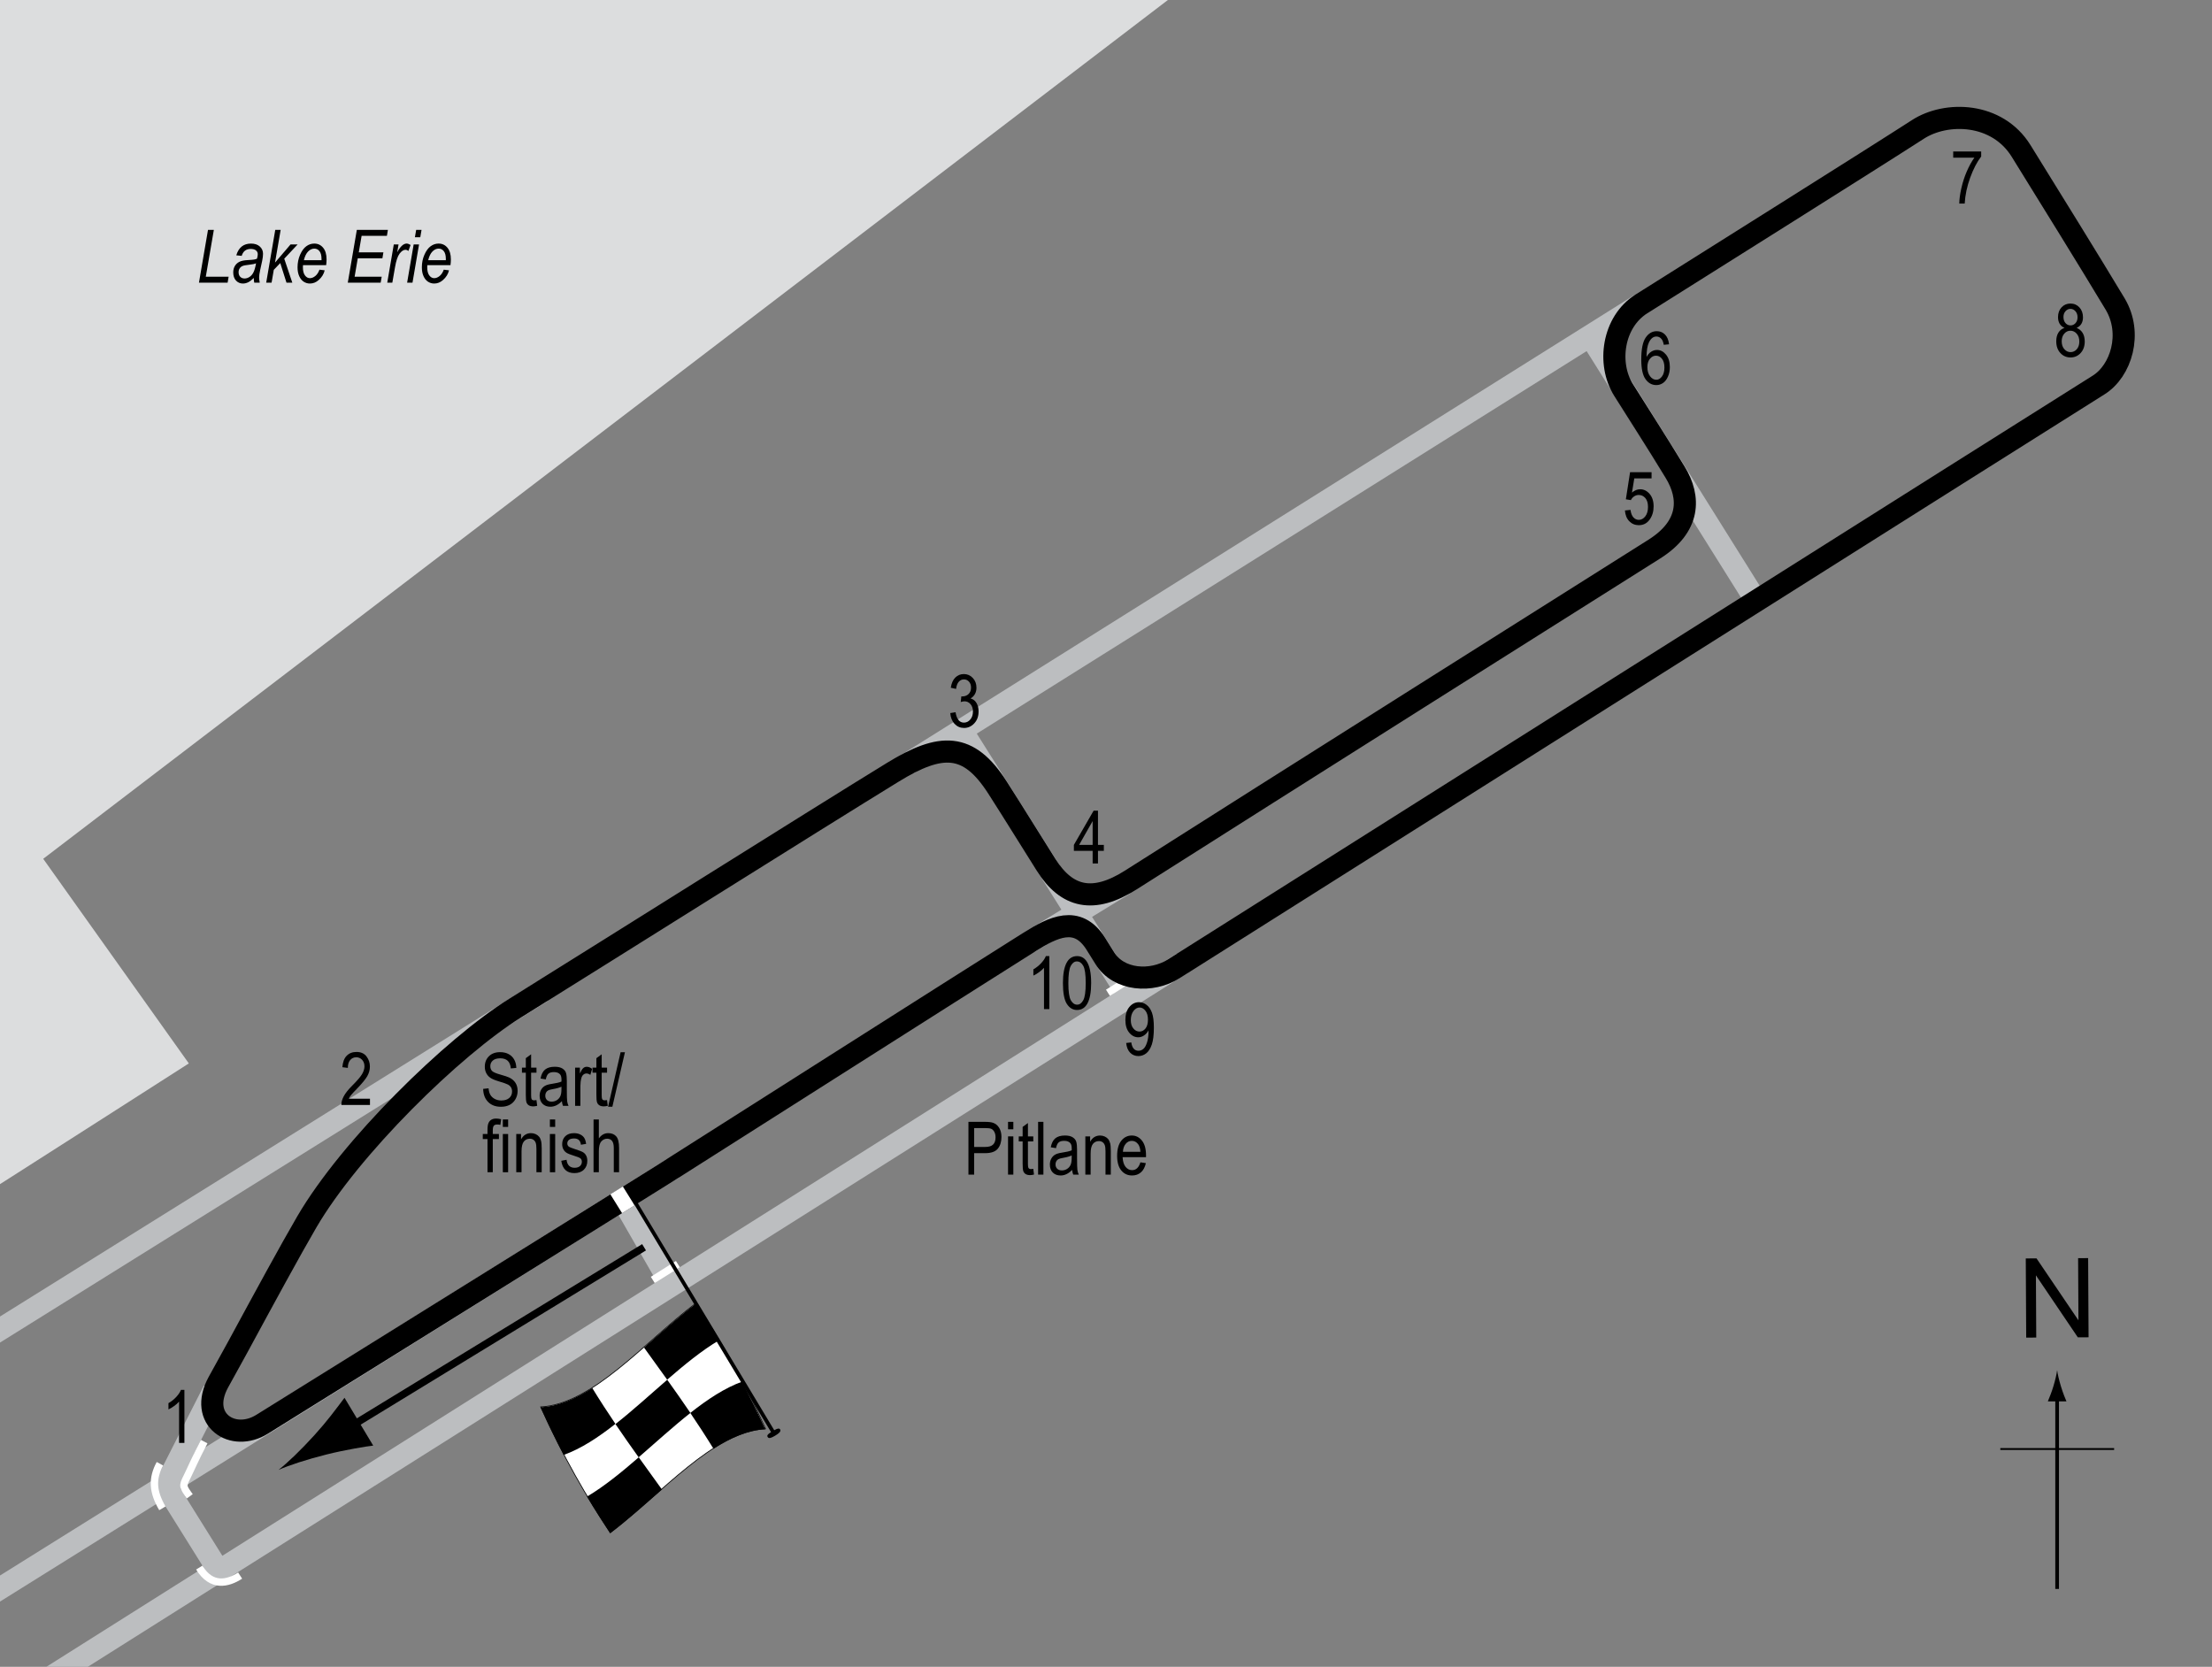 <?xml version="1.0" encoding="utf-8"?>
<!-- Generator: Adobe Illustrator 14.0.0, SVG Export Plug-In . SVG Version: 6.00 Build 43363)  -->
<!DOCTYPE svg PUBLIC "-//W3C//DTD SVG 1.1//EN" "http://www.w3.org/Graphics/SVG/1.1/DTD/svg11.dtd">
<svg version="1.1" xmlns="http://www.w3.org/2000/svg" xmlns:xlink="http://www.w3.org/1999/xlink" x="0px" y="0px" width="300px"
	 height="226.056px" viewBox="0 0 300 226.056" enable-background="new 0 0 300 226.056" xml:space="preserve">
<rect x="0" y="0" width="300" height="226.056" fill="#808080" stroke="none"/>
<g id="Water">
	<path fill="#DCDDDE" d="M-78.239,260.431h25.849c0,0-8.496-10.944-11.75-13.459c-2.311-1.786-6.237-2.857-8.75-7.75
		c-1.623-3.159-1.25-7.25-2.25-10.5c-1.35-4.386-1.83-9.436-0.75-11.75c2.439-5.226,6.924-9.718,8.75-12c3-3.75,6.75-7,12.5-10
		s80.25-50.75,80.25-50.75l-19.75-27.75l153-116.829L-78.239-0.355V260.431z"/>
</g>
<g id="Runways">
	<line fill="none" stroke="#BCBEC0" stroke-width="3" x1="123.11" y1="103.597" x2="222.36" y2="41.347"/>
	<line fill="none" stroke="#BCBEC0" stroke-width="3" x1="130.402" y1="99.014" x2="153.152" y2="135.181"/>
	<line fill="none" stroke="#BCBEC0" stroke-width="3" x1="139.568" y1="127.806" x2="152.527" y2="119.889"/>
	<line fill="none" stroke="#BCBEC0" stroke-width="3" x1="215.611" y1="45.472" x2="238.111" y2="81.389"/>
	<polyline fill="none" stroke="#BCBEC0" stroke-width="3" points="73.527,134.472 -56.39,215.472 -33.307,252.806 160.36,130.628 	
		"/>
	<line fill="none" stroke="#BCBEC0" stroke-width="3" x1="91.235" y1="158.472" x2="-40.89" y2="240.972"/>
	<line fill="none" stroke="#BCBEC0" stroke-width="3" x1="84.422" y1="162.722" x2="91.11" y2="174.347"/>
	<polyline fill="none" stroke="#BCBEC0" stroke-width="3" points="29.652,213.014 22.443,201.472 28.985,188.597 	"/>
</g>
<g id="_x31_990_Pitlane">
	<path fill="none" stroke="#FFFFFF" d="M32.568,213.681c-1.667,1.083-3.875,1.625-5.542-1.083"/>
	<path fill="none" stroke="#FFFFFF" d="M21.693,198.514c-1.083,2-1,3.792,0.333,6.042"/>
	<path fill="none" stroke="#FFFFFF" d="M27.693,195.514c-1.25,2.375-1.76,3.645-2.333,4.792c-0.625,1.25-0.583,1.292,0.375,2.625"/>
	<line fill="none" stroke="#FFFFFF" x1="88.532" y1="173.582" x2="91.938" y2="171.441"/>
	<line fill="none" stroke="#FFFFFF" x1="150.266" y1="134.644" x2="154.329" y2="132.082"/>
</g>
<g id="_x31_990_Circuit">
	<path fill="none" stroke="#000000" stroke-width="3" d="M69.86,136.722c13.25-8.25,40.5-25.406,51.25-32
		c6.469-3.968,10.23-4.079,14.156,2.063c2.438,3.813,4.313,6.875,6.625,10.531c2.781,4.397,6.368,5.272,11.469,2.031
		c19.542-12.417,60.667-38.375,71-44.875c4.871-3.064,4.937-6.977,2.834-10.417c-2.75-4.5-4.613-7.366-7-11.167
		c-2.25-3.583-1.456-9.227,2.416-11.667c8.333-5.25,31.833-20,37.5-23.667c3.854-2.493,10.747-2.332,14,2.917
		c3.667,5.917,9.5,15.333,12.75,20.75c2.391,3.984,0.833,9.083-2.25,11c-4.299,2.672-113.833,71.833-125.417,79.167
		c-3.03,1.918-7.489,1.594-9.364-1.448c-0.687-1.113-0.81-1.306-1.25-2c-2.459-3.875-5.796-2.176-8.906-0.219
		c-9.667,6.083-43.563,27.656-49.688,31.531c-4.639,2.935-47.125,29.344-54.438,33.906c-3.965,2.474-8.688-0.625-5.938-5.688
		c0.405-0.746,2.175-3.934,2.575-4.671c3.709-6.841,7.149-13.177,9.425-17.079C47.514,155.601,61.408,141.984,69.86,136.722z"/>
</g>
<g id="_x31_990_Startline">
	<path fill="none" stroke="#FFFFFF" stroke-width="2" d="M88.735,137.722"/>
	<path fill="none" stroke="#FFFFFF" stroke-width="2" d="M88.652,134.514"/>
	<line fill="none" stroke="#FFFFFF" stroke-width="2" x1="83.625" y1="161.441" x2="85.219" y2="164.003"/>
</g>
<g id="North">
	<g>
		<g>
			<g>
				<line fill="none" stroke="#000000" stroke-width="0.5" x1="278.996" y1="215.491" x2="278.996" y2="189.208"/>
				<path d="M278.483,188.027c-0.249,0.827-0.479,1.364-0.746,2.027h2.523c-0.113-0.237-0.496-1.2-0.746-2.027
					c-0.268-0.885-0.45-1.687-0.516-2.207C278.933,186.341,278.75,187.143,278.483,188.027z"/>
			</g>
		</g>
	</g>
	<line fill="none" stroke="#000000" stroke-width="0.25" x1="271.291" y1="196.517" x2="286.726" y2="196.517"/>
	<g>
		<path d="M274.801,181.408l-0.057-10.737l1.457-0.008l5.686,8.4l-0.045-8.43l1.361-0.007l0.058,10.737l-1.458,0.008l-5.684-8.407
			l0.045,8.438L274.801,181.408z"/>
	</g>
</g>
<g id="_x31_990_Flag">
	<g>
		<g>
			<path fill="#FFFFFF" stroke="#000000" stroke-width="0.1" d="M73.333,190.804c7.019-0.349,14.038-8.748,21.057-14.077
				c3.144,4.734,6.286,10.085,9.43,17.049c-7.019,0.349-14.038,8.749-21.057,14.078C79.62,203.119,76.477,197.769,73.333,190.804z"
				/>
			<path d="M93.622,191.622c2.34-1.846,4.68-3.396,7.02-4.237c1.048,1.997,2.096,4.135,3.144,6.453
				c-2.34,0.125-4.68,1.143-7.02,2.641C95.717,194.775,94.669,193.169,93.622,191.622z"/>
			<path d="M87.341,182.75c2.34-2.046,4.681-4.166,7.021-5.944c1.048,1.577,2.095,3.221,3.143,4.971
				c-2.34,1.392-4.681,3.309-7.021,5.337C89.436,185.649,88.389,184.208,87.341,182.75z"/>
			<path d="M83.471,193.135c2.34-1.841,4.681-3.982,7.021-6.011c1.048,1.465,2.096,2.954,3.144,4.501
				c-2.34,1.845-4.68,3.987-7.02,6.014C85.568,196.173,84.519,194.684,83.471,193.135z"/>
			<path d="M73.302,190.844c2.34-0.108,4.68-1.113,7.02-2.603c1.048,1.707,2.095,3.316,3.143,4.866
				c-2.34,1.841-4.679,3.382-7.019,4.211C75.398,195.315,74.35,193.169,73.302,190.844z"/>
			<path d="M79.612,202.97c2.34-1.388,4.679-3.301,7.019-5.329c1.048,1.466,2.095,2.909,3.143,4.366
				c-2.34,2.047-4.679,4.164-7.019,5.939C81.707,206.368,80.66,204.721,79.612,202.97z"/>
		</g>
	</g>
	<line fill="#FFFFFF" stroke="#000000" stroke-width="0.5" x1="105.085" y1="194.586" x2="86.151" y2="163.071"/>
	<path d="M104.112,194.879c-0.101-0.167-0.102-0.322,0.655-0.777c0.754-0.451,0.932-0.405,1.033-0.238
		c0.099,0.168,0.084,0.39-0.671,0.841C104.373,195.159,104.212,195.046,104.112,194.879z"/>
	<g>
		<line fill="none" stroke="#000000" x1="87.35" y1="169.155" x2="46.489" y2="194.109"/>
		<path d="M42.662,194.615c1.738-1.917,2.766-3.338,4.061-5.047l3.894,6.486c-0.783,0.078-3.854,0.578-6.364,1.212
			c-2.689,0.679-5.037,1.447-6.475,2.082C39.015,198.377,40.798,196.667,42.662,194.615z"/>
	</g>
</g>
<g id="_x31_990_Labels">
	<g>
		<path d="M131.344,159.303v-7.158h2.211c0.521,0,0.906,0.045,1.152,0.137c0.34,0.124,0.609,0.353,0.811,0.688
			c0.203,0.335,0.303,0.747,0.303,1.235c0,0.645-0.164,1.17-0.492,1.577c-0.33,0.407-0.896,0.61-1.705,0.61h-1.504v2.91H131.344z
			 M132.12,155.548h1.52c0.479,0,0.828-0.108,1.049-0.325c0.223-0.216,0.332-0.543,0.332-0.979c0-0.283-0.055-0.526-0.162-0.728
			c-0.109-0.202-0.242-0.34-0.396-0.415s-0.434-0.112-0.838-0.112h-1.504V155.548z"/>
		<path d="M136.715,153.156v-1.011h0.717v1.011H136.715z M136.715,159.303v-5.186h0.717v5.186H136.715z"/>
		<path d="M140.137,158.517l0.098,0.776c-0.197,0.052-0.377,0.078-0.537,0.078c-0.25,0-0.451-0.05-0.605-0.149
			c-0.152-0.099-0.258-0.235-0.314-0.408s-0.086-0.516-0.086-1.03v-2.983h-0.527v-0.684h0.527v-1.284l0.719-0.527v1.812h0.727v0.684
			h-0.727v3.032c0,0.28,0.021,0.46,0.063,0.542c0.063,0.117,0.178,0.176,0.348,0.176
			C139.901,158.551,140.008,158.54,140.137,158.517z"/>
		<path d="M140.792,159.303v-7.158h0.719v7.158H140.792z"/>
		<path d="M145.407,158.664c-0.242,0.25-0.492,0.439-0.752,0.566c-0.262,0.127-0.531,0.19-0.811,0.19
			c-0.443,0-0.797-0.133-1.061-0.4s-0.395-0.626-0.395-1.079c0-0.299,0.061-0.565,0.186-0.796c0.123-0.231,0.293-0.412,0.508-0.542
			s0.539-0.226,0.977-0.288c0.586-0.086,1.016-0.188,1.289-0.308l0.004-0.225c0-0.355-0.063-0.604-0.189-0.747
			c-0.18-0.208-0.455-0.313-0.826-0.313c-0.334,0-0.586,0.069-0.752,0.208s-0.287,0.4-0.365,0.783l-0.709-0.117
			c0.102-0.557,0.307-0.962,0.613-1.216c0.309-0.254,0.748-0.381,1.32-0.381c0.447,0,0.797,0.084,1.051,0.251
			s0.414,0.375,0.48,0.623s0.1,0.609,0.1,1.084v1.172c0,0.82,0.016,1.337,0.047,1.55s0.092,0.421,0.184,0.623h-0.752
			C145.477,159.124,145.428,158.911,145.407,158.664z M145.348,156.701c-0.264,0.13-0.656,0.241-1.178,0.332
			c-0.303,0.052-0.514,0.111-0.635,0.178c-0.119,0.067-0.213,0.161-0.279,0.283c-0.068,0.122-0.102,0.263-0.102,0.422
			c0,0.248,0.076,0.445,0.23,0.593c0.152,0.148,0.363,0.222,0.635,0.222c0.256,0,0.49-0.067,0.701-0.2
			c0.209-0.133,0.365-0.312,0.471-0.535c0.104-0.223,0.156-0.548,0.156-0.974V156.701z"/>
		<path d="M147.198,159.303v-5.186h0.65v0.732c0.156-0.285,0.346-0.498,0.572-0.638c0.227-0.141,0.484-0.211,0.777-0.211
			c0.227,0,0.438,0.045,0.631,0.134s0.35,0.207,0.469,0.352s0.207,0.333,0.266,0.564s0.088,0.586,0.088,1.064v3.188h-0.719v-3.158
			c0-0.381-0.031-0.66-0.098-0.836c-0.064-0.176-0.166-0.312-0.305-0.408s-0.299-0.144-0.48-0.144c-0.346,0-0.621,0.129-0.826,0.386
			s-0.307,0.699-0.307,1.325v2.835H147.198z"/>
		<path d="M154.665,157.633l0.742,0.112c-0.125,0.553-0.348,0.971-0.672,1.252s-0.725,0.422-1.203,0.422
			c-0.604,0-1.09-0.229-1.463-0.686s-0.559-1.117-0.559-1.98c0-0.895,0.188-1.578,0.564-2.048c0.375-0.47,0.852-0.706,1.428-0.706
			c0.549,0,1.008,0.231,1.377,0.693c0.367,0.462,0.551,1.131,0.551,2.007l-0.004,0.234h-3.174c0.029,0.583,0.164,1.022,0.404,1.318
			c0.242,0.296,0.535,0.444,0.879,0.444C154.077,158.698,154.452,158.343,154.665,157.633z M152.295,156.212h2.373
			c-0.031-0.449-0.129-0.785-0.287-1.006c-0.232-0.322-0.525-0.483-0.885-0.483c-0.322,0-0.598,0.134-0.824,0.403
			C152.444,155.395,152.319,155.757,152.295,156.212z"/>
	</g>
	<g>
		<path d="M65.527,147.675l0.732-0.078c0.039,0.394,0.128,0.701,0.267,0.92c0.138,0.22,0.336,0.396,0.593,0.53s0.547,0.2,0.869,0.2
			c0.462,0,0.821-0.113,1.077-0.338c0.255-0.226,0.383-0.519,0.383-0.88c0-0.211-0.047-0.396-0.139-0.553
			c-0.094-0.158-0.233-0.287-0.42-0.388c-0.188-0.101-0.592-0.243-1.214-0.427c-0.554-0.165-0.947-0.33-1.182-0.496
			s-0.417-0.377-0.547-0.632s-0.195-0.544-0.195-0.867c0-0.58,0.188-1.053,0.562-1.421s0.879-0.552,1.514-0.552
			c0.437,0,0.818,0.086,1.145,0.259c0.328,0.172,0.582,0.42,0.762,0.742c0.182,0.322,0.278,0.702,0.291,1.138l-0.747,0.068
			c-0.039-0.465-0.179-0.811-0.417-1.035c-0.24-0.225-0.576-0.337-1.009-0.337c-0.439,0-0.774,0.099-1.006,0.295
			s-0.347,0.452-0.347,0.764c0,0.29,0.085,0.514,0.254,0.674c0.169,0.159,0.55,0.321,1.143,0.484c0.579,0.16,0.985,0.299,1.22,0.417
			c0.358,0.183,0.628,0.423,0.811,0.721c0.183,0.298,0.274,0.653,0.274,1.066c0,0.41-0.096,0.783-0.288,1.119
			c-0.192,0.337-0.453,0.593-0.784,0.769c-0.33,0.175-0.728,0.263-1.193,0.263c-0.726,0-1.305-0.218-1.736-0.654
			C65.767,149.012,65.543,148.421,65.527,147.675z"/>
		<path d="M72.758,149.194l0.098,0.776c-0.198,0.052-0.378,0.078-0.537,0.078c-0.251,0-0.452-0.05-0.605-0.149
			s-0.258-0.235-0.314-0.408c-0.058-0.172-0.086-0.516-0.086-1.03v-2.983h-0.527v-0.684h0.527v-1.284l0.718-0.527v1.812h0.728v0.684
			h-0.728v3.032c0,0.28,0.021,0.46,0.063,0.542c0.062,0.117,0.178,0.176,0.347,0.176C72.522,149.228,72.628,149.217,72.758,149.194z
			"/>
		<path d="M76.206,149.34c-0.241,0.25-0.491,0.439-0.752,0.566s-0.53,0.19-0.811,0.19c-0.442,0-0.796-0.133-1.06-0.4
			s-0.396-0.626-0.396-1.079c0-0.299,0.062-0.565,0.186-0.796s0.293-0.412,0.508-0.542s0.54-0.226,0.977-0.288
			c0.586-0.086,1.016-0.188,1.289-0.308l0.005-0.225c0-0.355-0.063-0.604-0.19-0.747c-0.179-0.208-0.454-0.313-0.825-0.313
			c-0.335,0-0.586,0.069-0.752,0.208s-0.288,0.4-0.366,0.783l-0.708-0.117c0.101-0.557,0.306-0.962,0.612-1.216
			c0.309-0.254,0.748-0.381,1.321-0.381c0.446,0,0.796,0.084,1.05,0.251s0.414,0.375,0.48,0.623
			c0.067,0.248,0.101,0.609,0.101,1.084v1.172c0,0.82,0.016,1.337,0.046,1.55c0.031,0.213,0.093,0.421,0.184,0.623h-0.752
			C76.277,149.801,76.228,149.588,76.206,149.34z M76.147,147.377c-0.264,0.13-0.656,0.241-1.177,0.332
			c-0.303,0.052-0.515,0.111-0.635,0.178s-0.214,0.161-0.28,0.283c-0.067,0.122-0.101,0.263-0.101,0.422
			c0,0.248,0.076,0.445,0.229,0.593s0.364,0.222,0.635,0.222c0.257,0,0.49-0.067,0.701-0.2c0.209-0.133,0.366-0.312,0.471-0.535
			s0.156-0.548,0.156-0.974V147.377z"/>
		<path d="M77.998,149.98v-5.186h0.649v0.786c0.166-0.365,0.318-0.606,0.457-0.725c0.138-0.119,0.293-0.178,0.466-0.178
			c0.241,0,0.486,0.094,0.737,0.283l-0.244,0.815c-0.179-0.127-0.354-0.19-0.522-0.19c-0.153,0-0.293,0.054-0.42,0.161
			s-0.217,0.257-0.269,0.449c-0.091,0.335-0.137,0.692-0.137,1.069v2.715H77.998z"/>
		<path d="M82.329,149.194l0.098,0.776c-0.198,0.052-0.378,0.078-0.537,0.078c-0.251,0-0.452-0.05-0.605-0.149
			s-0.258-0.235-0.314-0.408c-0.058-0.172-0.086-0.516-0.086-1.03v-2.983h-0.527v-0.684h0.527v-1.284l0.718-0.527v1.812h0.728v0.684
			h-0.728v3.032c0,0.28,0.021,0.46,0.063,0.542c0.062,0.117,0.178,0.176,0.347,0.176C82.092,149.228,82.199,149.217,82.329,149.194z
			"/>
		<path d="M82.471,150.097l1.7-7.397h0.587l-1.706,7.397H82.471z"/>
		<path d="M66.116,158.98v-4.502h-0.64v-0.684h0.64v-0.552c0-0.407,0.042-0.712,0.127-0.916s0.215-0.359,0.39-0.466
			s0.394-0.161,0.658-0.161c0.206,0,0.431,0.031,0.676,0.093l-0.107,0.762c-0.149-0.033-0.291-0.049-0.425-0.049
			c-0.215,0-0.369,0.056-0.461,0.168c-0.094,0.112-0.14,0.326-0.14,0.642v0.479h0.83v0.684h-0.83v4.502H66.116z"/>
		<path d="M68.196,152.833v-1.011h0.718v1.011H68.196z M68.196,158.98v-5.186h0.718v5.186H68.196z"/>
		<path d="M70.017,158.98v-5.186h0.649v0.732c0.156-0.285,0.347-0.498,0.572-0.638c0.227-0.141,0.485-0.211,0.778-0.211
			c0.227,0,0.438,0.045,0.631,0.134s0.35,0.207,0.468,0.352c0.119,0.145,0.207,0.333,0.266,0.564s0.088,0.586,0.088,1.064v3.188
			h-0.718v-3.158c0-0.381-0.032-0.66-0.098-0.836c-0.065-0.176-0.167-0.312-0.306-0.408c-0.138-0.096-0.298-0.144-0.48-0.144
			c-0.345,0-0.62,0.129-0.825,0.386s-0.308,0.699-0.308,1.325v2.835H70.017z"/>
		<path d="M74.578,152.833v-1.011h0.718v1.011H74.578z M74.578,158.98v-5.186h0.718v5.186H74.578z"/>
		<path d="M76.121,157.427l0.718-0.137c0.042,0.366,0.157,0.639,0.346,0.816c0.188,0.179,0.438,0.268,0.75,0.268
			c0.313,0,0.554-0.077,0.724-0.232c0.171-0.155,0.256-0.351,0.256-0.588c0-0.205-0.073-0.365-0.22-0.479
			c-0.101-0.078-0.345-0.176-0.732-0.293c-0.56-0.172-0.935-0.319-1.123-0.439s-0.335-0.282-0.439-0.483s-0.156-0.431-0.156-0.688
			c0-0.443,0.142-0.802,0.425-1.079s0.676-0.415,1.177-0.415c0.315,0,0.594,0.057,0.832,0.171c0.24,0.114,0.423,0.267,0.55,0.459
			s0.215,0.467,0.264,0.825l-0.703,0.117c-0.065-0.566-0.373-0.85-0.923-0.85c-0.313,0-0.545,0.063-0.698,0.187
			c-0.153,0.125-0.229,0.285-0.229,0.479c0,0.191,0.073,0.342,0.22,0.453c0.089,0.064,0.35,0.168,0.783,0.311
			c0.597,0.189,0.982,0.34,1.157,0.453s0.312,0.266,0.409,0.46c0.097,0.194,0.146,0.425,0.146,0.692
			c0,0.496-0.157,0.897-0.471,1.203c-0.314,0.307-0.743,0.46-1.287,0.46C76.875,159.097,76.284,158.541,76.121,157.427z"/>
		<path d="M80.5,158.98v-7.158h0.718v2.568c0.169-0.238,0.36-0.416,0.573-0.535c0.214-0.119,0.449-0.178,0.706-0.178
			c0.452,0,0.81,0.144,1.071,0.432c0.263,0.288,0.394,0.816,0.394,1.584v3.286h-0.718v-3.286c0-0.449-0.08-0.771-0.239-0.967
			s-0.379-0.293-0.659-0.293c-0.313,0-0.578,0.125-0.799,0.376c-0.219,0.25-0.329,0.695-0.329,1.333v2.837H80.5z"/>
	</g>
	<g>
		<path d="M25.009,195.688h-0.723v-5.601c-0.166,0.195-0.389,0.395-0.669,0.598s-0.537,0.357-0.771,0.461v-0.85
			c0.397-0.228,0.748-0.506,1.052-0.835c0.305-0.329,0.519-0.649,0.643-0.962h0.469V195.688z"/>
	</g>
	<g>
		<path d="M26.984,38.335l1.226-7.158h0.793l-1.092,6.348h3.097l-0.137,0.811H26.984z"/>
		<path d="M34.409,37.691c-0.267,0.28-0.518,0.477-0.751,0.591c-0.234,0.114-0.473,0.171-0.713,0.171
			c-0.377,0-0.69-0.135-0.939-0.405s-0.373-0.638-0.373-1.104c0-0.332,0.073-0.622,0.22-0.869s0.352-0.437,0.616-0.569
			c0.264-0.132,0.643-0.209,1.135-0.232c0.415-0.023,0.7-0.047,0.855-0.073c0.154-0.026,0.286-0.065,0.396-0.117
			c0.069-0.248,0.104-0.449,0.104-0.605c0-0.217-0.082-0.391-0.246-0.521s-0.402-0.196-0.714-0.196
			c-0.626,0-1.032,0.313-1.219,0.938l-0.732-0.073c0.316-1.061,0.981-1.592,1.995-1.592c0.5,0,0.897,0.131,1.19,0.393
			c0.293,0.262,0.44,0.591,0.44,0.988c0,0.272-0.039,0.592-0.116,0.958l-0.279,1.283c-0.089,0.408-0.134,0.739-0.134,0.992
			c0,0.174,0.028,0.404,0.083,0.688h-0.744C34.448,38.173,34.422,37.958,34.409,37.691z M34.727,35.708
			c-0.183,0.084-0.49,0.15-0.925,0.195c-0.444,0.045-0.749,0.104-0.915,0.176s-0.295,0.181-0.388,0.327
			c-0.094,0.146-0.14,0.316-0.14,0.508c0,0.264,0.074,0.472,0.222,0.625s0.345,0.229,0.592,0.229c0.232,0,0.458-0.072,0.675-0.215
			s0.394-0.35,0.529-0.62C34.514,36.664,34.63,36.255,34.727,35.708z"/>
		<path d="M36.105,38.335l1.226-7.158h0.733l-0.763,4.434l2.104-2.461h0.962l-1.816,1.934l1.094,3.252h-0.791l-0.844-2.661
			l-0.878,0.92l-0.299,1.741H36.105z"/>
		<path d="M43.327,36.573l0.708,0.088c-0.117,0.504-0.39,0.944-0.816,1.318c-0.355,0.316-0.751,0.474-1.188,0.474
			c-0.31,0-0.592-0.084-0.846-0.251s-0.456-0.418-0.606-0.752c-0.149-0.333-0.225-0.731-0.225-1.194
			c0-0.609,0.115-1.177,0.344-1.704c0.23-0.527,0.511-0.912,0.843-1.155s0.691-0.364,1.079-0.364c0.491,0,0.893,0.187,1.203,0.562
			c0.312,0.375,0.467,0.903,0.467,1.587c0,0.254-0.018,0.514-0.054,0.781h-3.14c-0.01,0.104-0.015,0.196-0.015,0.277
			c0,0.487,0.093,0.856,0.279,1.108s0.41,0.377,0.672,0.377c0.249,0,0.493-0.099,0.733-0.296S43.193,36.945,43.327,36.573z
			 M41.213,35.289h2.392v-0.181c0-0.464-0.092-0.812-0.274-1.043c-0.183-0.231-0.415-0.348-0.699-0.348
			c-0.307,0-0.588,0.131-0.844,0.392C41.532,34.37,41.34,34.763,41.213,35.289z"/>
		<path d="M47.169,38.335l1.226-7.158h4.214l-0.136,0.811h-3.43l-0.383,2.236h3.338l-0.136,0.811h-3.341l-0.426,2.49h3.673
			l-0.141,0.811H47.169z"/>
		<path d="M52.52,38.335l0.888-5.186h0.645l-0.182,1.06c0.425-0.785,0.852-1.177,1.279-1.177c0.146,0,0.324,0.063,0.535,0.19
			l-0.298,0.82c-0.126-0.111-0.259-0.166-0.398-0.166c-0.266,0-0.531,0.175-0.796,0.525c-0.264,0.35-0.471,0.968-0.621,1.853
			l-0.363,2.08H52.52z"/>
		<path d="M55.216,38.335l0.888-5.186h0.729l-0.888,5.186H55.216z M56.271,32.178l0.171-1.001h0.729l-0.172,1.001H56.271z"/>
		<path d="M60.187,36.573l0.708,0.088c-0.117,0.504-0.39,0.944-0.816,1.318c-0.355,0.316-0.751,0.474-1.188,0.474
			c-0.31,0-0.592-0.084-0.846-0.251s-0.456-0.418-0.606-0.752c-0.149-0.333-0.225-0.731-0.225-1.194
			c0-0.609,0.114-1.177,0.345-1.704c0.229-0.527,0.51-0.912,0.842-1.155s0.691-0.364,1.079-0.364c0.491,0,0.893,0.187,1.204,0.562
			c0.311,0.375,0.466,0.903,0.466,1.587c0,0.254-0.018,0.514-0.054,0.781h-3.14c-0.01,0.104-0.015,0.196-0.015,0.277
			c0,0.487,0.093,0.856,0.279,1.108s0.41,0.377,0.672,0.377c0.249,0,0.493-0.099,0.733-0.296S60.053,36.945,60.187,36.573z
			 M58.074,35.289h2.392v-0.181c0-0.464-0.092-0.812-0.274-1.043c-0.183-0.231-0.415-0.348-0.699-0.348
			c-0.307,0-0.588,0.131-0.844,0.392C58.392,34.37,58.201,34.763,58.074,35.289z"/>
	</g>
	<g>
		<path d="M50.177,149.009v0.845h-3.882c-0.01-0.342,0.094-0.725,0.31-1.148c0.217-0.424,0.613-0.923,1.189-1.5
			c0.674-0.671,1.115-1.19,1.323-1.557s0.313-0.708,0.313-1.024c0-0.365-0.106-0.662-0.319-0.892
			c-0.214-0.23-0.477-0.345-0.789-0.345c-0.335,0-0.61,0.124-0.825,0.373c-0.215,0.248-0.322,0.604-0.322,1.068l-0.742-0.093
			c0.052-0.687,0.247-1.204,0.583-1.55c0.338-0.347,0.781-0.52,1.331-0.52c0.599,0,1.052,0.202,1.36,0.605
			c0.307,0.404,0.461,0.862,0.461,1.376c0,0.456-0.12,0.892-0.361,1.31c-0.241,0.418-0.698,0.976-1.372,1.673
			c-0.43,0.439-0.707,0.739-0.833,0.899c-0.125,0.16-0.227,0.319-0.305,0.479H50.177z"/>
	</g>
	<g>
		<path d="M128.878,96.709l0.718-0.117c0.15,0.941,0.53,1.411,1.14,1.411c0.33,0,0.615-0.139,0.856-0.418s0.362-0.64,0.362-1.083
			c0-0.417-0.11-0.753-0.332-1.008s-0.493-0.381-0.815-0.381c-0.137,0-0.306,0.033-0.508,0.098l0.083-0.771l0.112,0.01
			c0.356,0,0.646-0.109,0.868-0.327c0.222-0.217,0.333-0.508,0.333-0.872c0-0.334-0.093-0.603-0.279-0.806
			c-0.186-0.203-0.412-0.305-0.68-0.305c-0.277,0-0.512,0.106-0.703,0.32c-0.19,0.213-0.313,0.536-0.364,0.969l-0.718-0.156
			c0.091-0.612,0.296-1.074,0.615-1.387s0.705-0.469,1.157-0.469c0.476,0,0.879,0.176,1.211,0.527
			c0.332,0.352,0.498,0.794,0.498,1.328c0,0.325-0.07,0.613-0.211,0.863s-0.338,0.447-0.59,0.59
			c0.233,0.065,0.426,0.173,0.578,0.322c0.152,0.15,0.275,0.35,0.37,0.6c0.094,0.25,0.141,0.53,0.141,0.839
			c0,0.657-0.193,1.195-0.581,1.613s-0.852,0.627-1.392,0.627c-0.501,0-0.926-0.182-1.274-0.547S128.927,97.325,128.878,96.709z"/>
	</g>
	<g>
		<path d="M148.188,117.104v-1.714h-2.544v-0.806l2.676-4.639h0.591v4.639h0.796v0.806h-0.796v1.714H148.188z M148.188,114.584
			v-3.228l-1.834,3.228H148.188z"/>
	</g>
	<g>
		<path d="M220.378,69.229l0.757-0.078c0.059,0.456,0.191,0.795,0.397,1.018c0.207,0.223,0.447,0.334,0.721,0.334
			c0.342,0,0.637-0.157,0.884-0.472c0.247-0.315,0.371-0.744,0.371-1.289c0-0.512-0.12-0.909-0.358-1.191
			c-0.24-0.282-0.54-0.423-0.901-0.423c-0.218,0-0.423,0.061-0.612,0.184c-0.191,0.123-0.342,0.293-0.452,0.512l-0.679-0.108
			l0.571-3.678h2.915v0.84h-2.343l-0.313,1.926c0.348-0.301,0.718-0.452,1.108-0.452c0.491,0,0.919,0.209,1.281,0.628
			c0.363,0.419,0.545,0.983,0.545,1.694c0,0.701-0.182,1.301-0.544,1.801c-0.363,0.5-0.851,0.75-1.463,0.75
			c-0.508,0-0.937-0.177-1.287-0.53C220.626,70.343,220.427,69.854,220.378,69.229z"/>
	</g>
	<g>
		<path d="M226.364,46.694l-0.718,0.068c-0.068-0.366-0.169-0.627-0.302-0.783c-0.192-0.227-0.423-0.34-0.692-0.34
			c-0.419,0-0.755,0.26-1.009,0.781c-0.218,0.449-0.328,1.113-0.331,1.992c0.166-0.313,0.374-0.549,0.625-0.71
			s0.516-0.242,0.796-0.242c0.466,0,0.872,0.211,1.218,0.632c0.348,0.421,0.521,0.985,0.521,1.692c0,0.479-0.087,0.912-0.261,1.301
			c-0.175,0.389-0.398,0.676-0.672,0.862s-0.574,0.278-0.903,0.278c-0.593,0-1.081-0.267-1.465-0.801s-0.576-1.424-0.576-2.671
			c0-1.383,0.196-2.369,0.59-2.957s0.897-0.881,1.512-0.881c0.445,0,0.818,0.152,1.119,0.455
			C226.116,45.675,226.298,46.116,226.364,46.694z M223.424,49.785c0,0.518,0.122,0.934,0.366,1.248s0.527,0.471,0.85,0.471
			c0.283,0,0.536-0.148,0.76-0.444c0.223-0.296,0.334-0.703,0.334-1.221c0-0.508-0.11-0.902-0.332-1.182s-0.491-0.42-0.811-0.42
			c-0.313,0-0.585,0.139-0.818,0.417C223.541,48.933,223.424,49.31,223.424,49.785z"/>
	</g>
	<g>
		<path d="M264.902,21.387v-0.845h3.794v0.684c-0.566,0.736-1.064,1.693-1.494,2.874s-0.677,2.35-0.742,3.508h-0.737
			c0.01-0.599,0.104-1.297,0.285-2.095c0.18-0.797,0.428-1.558,0.742-2.28c0.315-0.723,0.654-1.338,1.019-1.846H264.902z"/>
	</g>
	<g>
		<path d="M279.992,44.47c-0.288-0.13-0.506-0.316-0.653-0.559c-0.147-0.243-0.221-0.544-0.221-0.905
			c0-0.543,0.16-0.985,0.479-1.327c0.319-0.341,0.722-0.512,1.205-0.512c0.487,0,0.892,0.174,1.215,0.522s0.484,0.797,0.484,1.347
			c0,0.345-0.071,0.637-0.215,0.876c-0.144,0.239-0.359,0.425-0.649,0.559c0.355,0.14,0.628,0.366,0.818,0.679
			c0.19,0.313,0.285,0.7,0.285,1.163c0,0.639-0.185,1.159-0.554,1.561s-0.826,0.604-1.373,0.604c-0.552,0-1.013-0.201-1.382-0.604
			s-0.554-0.931-0.554-1.585c0-0.479,0.099-0.874,0.295-1.185C279.371,44.791,279.643,44.581,279.992,44.47z M279.616,46.289
			c0,0.439,0.118,0.793,0.354,1.062s0.517,0.403,0.845,0.403c0.332,0,0.613-0.13,0.844-0.391s0.346-0.609,0.346-1.045
			c0-0.439-0.118-0.793-0.355-1.062s-0.521-0.403-0.854-0.403c-0.327,0-0.606,0.133-0.835,0.4
			C279.73,45.521,279.616,45.865,279.616,46.289z M279.855,42.98c0,0.351,0.093,0.63,0.277,0.838
			c0.186,0.208,0.412,0.312,0.682,0.312c0.264,0,0.487-0.103,0.673-0.307c0.185-0.205,0.277-0.469,0.277-0.794
			c0-0.334-0.095-0.608-0.285-0.821c-0.189-0.213-0.415-0.319-0.675-0.319s-0.482,0.104-0.669,0.312
			C279.949,42.409,279.855,42.669,279.855,42.98z"/>
	</g>
	<g>
		<path d="M152.736,141.449l0.693-0.078c0.11,0.755,0.437,1.133,0.977,1.133c0.241,0,0.46-0.082,0.656-0.247
			c0.197-0.165,0.364-0.457,0.501-0.876s0.205-0.91,0.205-1.47v-0.176c-0.149,0.29-0.352,0.519-0.605,0.688
			s-0.513,0.254-0.776,0.254c-0.479,0-0.891-0.209-1.238-0.627c-0.346-0.418-0.52-0.99-0.52-1.716c0-0.749,0.18-1.339,0.539-1.77
			c0.36-0.431,0.797-0.647,1.312-0.647c0.364,0,0.705,0.121,1.021,0.361s0.56,0.596,0.732,1.064s0.259,1.144,0.259,2.026
			c0,0.983-0.093,1.747-0.278,2.29s-0.438,0.941-0.754,1.191c-0.318,0.25-0.674,0.376-1.067,0.376c-0.446,0-0.818-0.152-1.118-0.457
			S152.794,142.025,152.736,141.449z M155.69,138.287c0-0.512-0.114-0.915-0.343-1.208s-0.491-0.44-0.787-0.44
			c-0.311,0-0.587,0.156-0.83,0.469s-0.364,0.73-0.364,1.252c0,0.47,0.116,0.844,0.348,1.123s0.509,0.418,0.831,0.418
			c0.32,0,0.591-0.14,0.813-0.42S155.69,138.802,155.69,138.287z"/>
	</g>
	<g>
		<path d="M142.313,136.854h-0.723v-5.601c-0.166,0.195-0.389,0.395-0.669,0.598s-0.537,0.357-0.771,0.461v-0.85
			c0.397-0.228,0.748-0.506,1.053-0.835c0.304-0.329,0.518-0.649,0.642-0.962h0.469V136.854z"/>
		<path d="M144.159,133.324c0-1.201,0.162-2.111,0.485-2.729c0.324-0.619,0.802-0.928,1.434-0.928c0.56,0,1.001,0.25,1.323,0.752
			c0.391,0.605,0.586,1.574,0.586,2.905c0,1.195-0.161,2.102-0.483,2.722s-0.801,0.93-1.436,0.93c-0.56,0-1.018-0.273-1.375-0.82
			C144.337,135.609,144.159,134.665,144.159,133.324z M144.896,133.321c0,1.163,0.111,1.942,0.335,2.338s0.51,0.594,0.858,0.594
			c0.33,0,0.605-0.2,0.827-0.601s0.333-1.178,0.333-2.331c0-1.167-0.111-1.947-0.335-2.341s-0.514-0.591-0.869-0.591
			c-0.326,0-0.599,0.2-0.819,0.601C145.006,131.391,144.896,132.168,144.896,133.321z"/>
	</g>
</g>
</svg>
